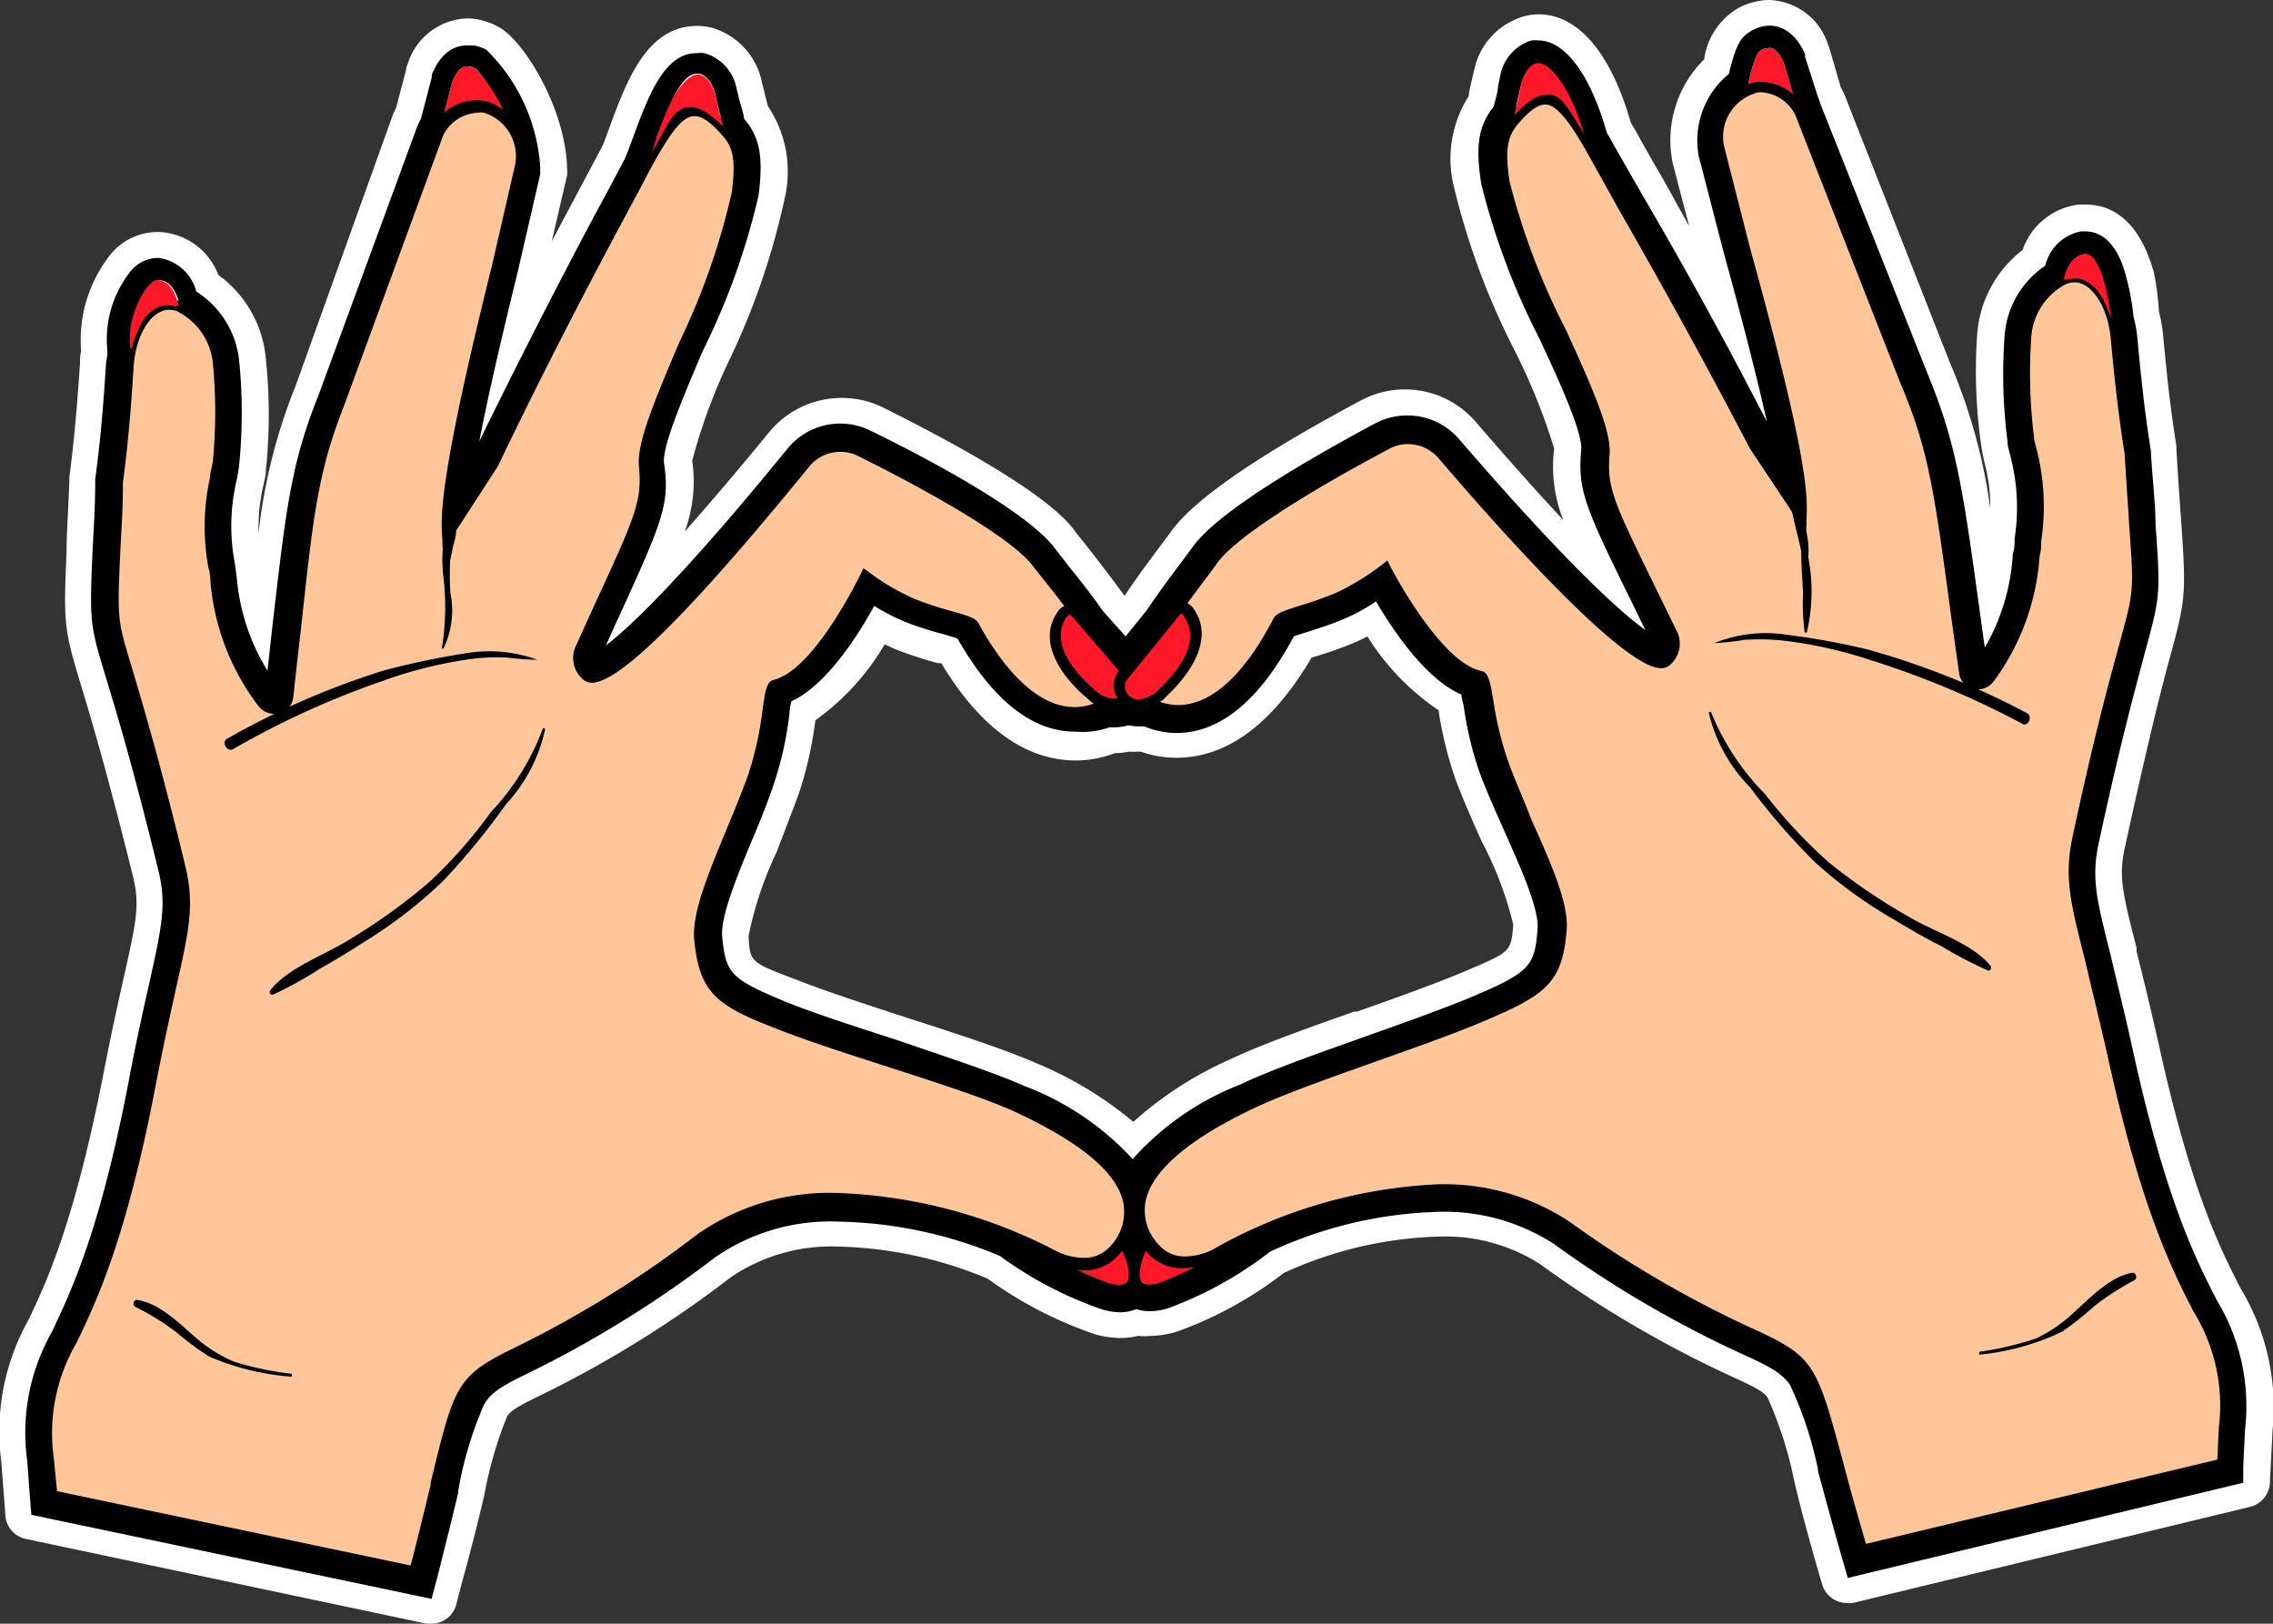 <?xml version="1.0" encoding="UTF-8"?> <svg xmlns="http://www.w3.org/2000/svg" viewBox="0 0 100.02 71.44"><rect x="0" y="0" width="100.02" height="71.44" fill="#333333" stroke="none"/> <defs> <style>.cls-1{fill:#fff;}.cls-2{fill:#ff172a;}.cls-3{fill:#ffc799;}</style> </defs> <g id="Layer_2" data-name="Layer 2"> <g id="Layer_1-2" data-name="Layer 1"> <path class="cls-1" d="M19,71.44l-.23,0L1.13,67.71a1.13,1.13,0,0,1-.89-1L.06,64.34a10.08,10.08,0,0,1,1.2-6.28c.81-1.7,2-4.27,3.27-10.7.36-1.87.67-3.26.92-4.37.55-2.44.71-3.18.4-4.44C4.72,34,4,31.58,3.57,30.17c-.75-2.48-.78-2.7-.64-5.91,0-.88.08-1.85.12-3.1,0,0,0-.12,0-.16.26-1.95.38-3.71.47-5,0-.19,0-.37.05-.55a6.06,6.06,0,0,1,1.19-4.12,2.67,2.67,0,0,1,2.12-1.12h.17A2.93,2.93,0,0,1,9.61,12.1a5.09,5.09,0,0,1,2.09,3.71,23.34,23.34,0,0,1,0,4.87c0,.26-.08.5-.13.77a7.88,7.88,0,0,0-.19,2A24.24,24.24,0,0,1,13,17L17.27,5.1a3.17,3.17,0,0,1,.16-.36l.44-1.67s0-.15.05-.19A2.84,2.84,0,0,1,20.55.81a2.51,2.51,0,0,1,.55.06,3.15,3.15,0,0,1,.85.32c1.09.6,2.88,3.48,3,6.09v.13a1.12,1.12,0,0,1,0,.32l-.67,2.89,1.06-2,1.16-2.18c.07-.14.19-.48.31-.81.78-2.11,1.66-4.49,3.87-4.49a2.74,2.74,0,0,1,.64.08,3.13,3.13,0,0,1,2.2,2.37s.21.86.27,1.08a5.16,5.16,0,0,1,.74,4.05,32.16,32.16,0,0,1-2.46,7.17,25.11,25.11,0,0,0-1.61,4.38,6.36,6.36,0,0,1-.33,3.12c1-1.13,2.24-2.57,3.71-4.37a4.14,4.14,0,0,1,5-1.1c7,3.49,8.15,5,8.52,5.53l.44.55.08.1c.4.51,1,1.29,1.58,2.08l0,.05.07-.08c.56-.84,1.19-1.67,1.53-2.13.2-.27.38-.5.49-.66,1-1.38,3.79-3.32,8.37-5.76a4.11,4.11,0,0,1,5.05,1c1.52,1.76,2.78,3.17,3.82,4.28a6.36,6.36,0,0,1-.4-3.14,27.2,27.2,0,0,0-1.72-4.28A32.17,32.17,0,0,1,64,8.31a5.12,5.12,0,0,1,.63-4.08c0-.21.22-1.06.23-1.1A3.11,3.11,0,0,1,67.13.7,2.62,2.62,0,0,1,67.7.63c1.74,0,3.18,1.69,4.06,4.76L72,5.8c.35.64.75,1.34,1.22,2.15l1.11,2-.72-2.75A5,5,0,0,1,75,2.6l0-.08A3.13,3.13,0,0,1,76.38.42a2.85,2.85,0,0,1,.84-.34A2.64,2.64,0,0,1,77.84,0a2.81,2.81,0,0,1,2.59,1.93,1.46,1.46,0,0,1,.07.19L81,3.84l.15.29L85.82,16a24.59,24.59,0,0,1,1.76,6.37,7.58,7.58,0,0,0-.25-2c-.06-.26-.11-.51-.15-.77A23.07,23.07,0,0,1,87,14.75,5.15,5.15,0,0,1,89,11,3,3,0,0,1,91.48,9l.3,0c1,0,2.32.53,3,3A11.4,11.4,0,0,1,95,13.7a7.27,7.27,0,0,1,.18,1c.13,1.38.29,3.08.59,4.92,0,0,0,.13,0,.17.08,1.35.15,2.33.21,3.14.22,3.21.2,3.43-.48,5.94-.4,1.44-1,3.84-2,8.43-.28,1.27-.1,2,.52,4.42l0,.15c.27,1.08.6,2.42,1,4.2,1.41,6.39,2.71,8.93,3.57,10.61A10.13,10.13,0,0,1,100,62.94l-.12,2.36a1.15,1.15,0,0,1-.87,1L81.53,70.53a1.09,1.09,0,0,1-.26,0,1.14,1.14,0,0,1-1.09-.82l-.26-.89c-.44-1.56-.78-2.81-1-3.82a17.4,17.4,0,0,0-1.13-3.49c-.13-.22-.37-.39-1.47-.89a49.3,49.3,0,0,1-8.55-5,7.74,7.74,0,0,0-4.49-1.21,17.41,17.41,0,0,0-6.79,1.6,17.07,17.07,0,0,1-4.7,2.58,4.25,4.25,0,0,1-1.17.19,3.31,3.31,0,0,1-.55,0,3.16,3.16,0,0,1-.76.09,4.25,4.25,0,0,1-1.08-.15,17.68,17.68,0,0,1-4.77-2.46,18,18,0,0,0-6.52-1.41,7.88,7.88,0,0,0-4.77,1.34,49,49,0,0,1-8.4,5.21c-1.1.53-1.33.71-1.46.93a17.56,17.56,0,0,0-1,3.46c-.26,1.1-.57,2.36-1,3.9l-.23.9A1.13,1.13,0,0,1,19,71.44ZM35.88,31.69a16.9,16.9,0,0,1-.7,3.14c-.31.88-.68,1.78-1,2.65a15.9,15.9,0,0,0-1.24,3.7C33,42.33,33,42.33,35,43.09c1.32.52,3.13,1.11,4.88,1.68,2.24.72,4.3,1.39,5.7,2a16.48,16.48,0,0,1,4.29,2.59,16.1,16.1,0,0,1,4.24-2.74c1.36-.65,3.36-1.36,5.48-2.11l.12,0c1.65-.58,3.53-1.25,4.88-1.83,1.9-.81,1.9-.81,2-2A16,16,0,0,0,65.19,37c-.39-.87-.78-1.76-1.11-2.62a16.8,16.8,0,0,1-.78-3.13A10.8,10.8,0,0,1,60.17,28c-.16.09-.32.16-.47.23a16.3,16.3,0,0,1-1.84.66l-.15.05C56,31.85,54,33.34,51.77,33.34a4.73,4.73,0,0,1-1.58-.27h-.1a2.55,2.55,0,0,1-.39,0,3.5,3.5,0,0,1-.65.07h0a4.8,4.8,0,0,1-1.71.32c-2.21,0-4.21-1.44-5.92-4.28l-.15,0a18.75,18.75,0,0,1-1.86-.61l-.48-.22A10.83,10.83,0,0,1,35.88,31.69Z"></path> <path class="cls-2" d="M20.67,2.93a1.4,1.4,0,0,1,.27.11,12,12,0,0,1,1.43,2c-1-.16-2-.39-2.43.08-.05.06-.65,1-.71,1.06L19.9,3.6C20.17,2.92,20.45,2.89,20.67,2.93Z"></path> <path class="cls-2" d="M43.73,53.9s1.18-3.63,4.12-1.33c1.5,1.17,3.36,4.78.88,4.12A19.51,19.51,0,0,1,43.73,53.9Z"></path> <path d="M49.26,57a2.36,2.36,0,0,1-.6-.09,19.32,19.32,0,0,1-5.08-2.83l-.14-.1.06-.17c0-.09.75-2.25,2.52-2.25a3.26,3.26,0,0,1,2,.81c1.08.84,2.49,3,2.13,4.08A.81.81,0,0,1,49.26,57ZM44,53.81a18.11,18.11,0,0,0,4.77,2.64,1.84,1.84,0,0,0,.47.08c.29,0,.37-.12.4-.22.24-.7-.86-2.69-2-3.55A2.85,2.85,0,0,0,46,52.05C44.85,52.05,44.21,53.35,44,53.81Z"></path> <path class="cls-3" d="M5.63,16.15c-.1,1.4-.22,3.15-.48,5.08,0,1.31-.08,2.31-.12,3.12-.12,3-.12,3,.55,5.2C6,31,6.75,33.4,7.9,38.05c.43,1.74.19,2.81-.39,5.4-.25,1.1-.56,2.47-.91,4.3C5.31,54.45,4,57.17,3.16,59a8,8,0,0,0-1,5.21l.12,1.63,16,3.36c.4-1.58.71-2.84,1-3.87,1-4.32,1.1-4.58,3.58-5.79a47.36,47.36,0,0,0,8.08-5c2.12-1.56,7-3.35,15.55.79A2.18,2.18,0,0,0,49.08,55c1.05-1.28,1.59-3.62-4.4-6.28-2.44-1.08-7.51-2.46-10.51-3.65-2.58-1-3.14-1.56-3.36-3.65-.17-1.61,1.47-4.64,2.38-7.26.68-2,.59-3.86.93-3.95,1.93-.46,4-4.84,4-4.84a11.21,11.21,0,0,0,2,1.21c1.27.51,2.55.68,2.7,1,2.65,4.8,5.08,4,6,3.3,1.18-.85-2.38-4.92-3.25-6.08-1.08-1.44-5.46-3.75-7.78-4.9a2,2,0,0,0-2.45.54c-2.4,2.94-8.37,10.06-9.56,9.36a1,1,0,0,1-.27-1.29l.76-1.66c1.86-4.09,2.15-4.72,2-6.26-.11-.94.6-2.67,1.77-5.43a31,31,0,0,0,2.31-6.61c.21-1.68,0-2.19-.58-2.82-1.4-1.49-2.08-.94-3.49,1.77s-3.62,6.62-6.66,13l-1.85,2.87s-.06.29-.13.66c-.07-1-.39-2,2.14-12.21l1-4.35a2.2,2.2,0,0,0-1.5-2.69,1.89,1.89,0,0,0-2.1,1.13l-4.34,12c-1.15,2.92-1.36,4.8-1.91,9.81-.1.92-.21,2-.34,3.1a.59.59,0,0,1-.45.49.64.64,0,0,1-.65-.24A10.39,10.39,0,0,1,9.5,25.59L9.41,25A11.31,11.31,0,0,1,9.6,20.4a22.67,22.67,0,0,0,0-4.48,3.13,3.13,0,0,0-1.74-2.43C6.65,13,5.74,14.51,5.63,16.15Z"></path> <path d="M18.42,69.45,2.05,66,1.91,64.2a8.24,8.24,0,0,1,1-5.34c.85-1.79,2.14-4.49,3.42-11.15.36-1.84.66-3.21.91-4.31.57-2.55.81-3.61.39-5.29-1.14-4.64-1.87-7-2.31-8.48-.68-2.26-.69-2.3-.56-5.29,0-.88.08-1.86.12-3.12v0c.26-1.93.38-3.67.47-5.06s.85-3,2.05-3a1.54,1.54,0,0,1,.51.1,3.39,3.39,0,0,1,1.9,2.64,22.13,22.13,0,0,1,0,4.53c0,.21-.07.43-.12.65a9.68,9.68,0,0,0-.07,3.83l.09.65a10.08,10.08,0,0,0,2,5.23.37.37,0,0,0,.39.14.33.33,0,0,0,.27-.27c.13-1.16.24-2.19.34-3.11.55-5,.76-6.91,1.93-9.87L19,5.74a2.12,2.12,0,0,1,2.42-1.28,2.47,2.47,0,0,1,1.65,3l-1,4.35c-1.73,7-2.12,9.64-2.18,10.93l1.57-2.42C23.78,15.48,25.62,12,27,9.52c.44-.82.83-1.55,1.17-2.2.92-1.76,1.57-2.71,2.4-2.71A2.16,2.16,0,0,1,32,5.49c.64.68.87,1.25.65,3a30.86,30.86,0,0,1-2.32,6.67c-1.16,2.73-1.86,4.45-1.75,5.31.19,1.61-.1,2.25-2,6.39l-.76,1.66a.79.79,0,0,0,.17,1l.07,0c1,0,4.5-3.58,9.18-9.33A2.25,2.25,0,0,1,37,19.38a2.28,2.28,0,0,1,1,.23c2.47,1.23,6.77,3.51,7.86,5,.13.18.32.42.55.7,1.59,2,3.13,4,3,5.16a.83.83,0,0,1-.33.56,3,3,0,0,1-1.75.57c-1.13,0-2.86-.68-4.66-3.94a4.69,4.69,0,0,0-.91-.31,15,15,0,0,1-1.66-.54,10.31,10.31,0,0,1-1.87-1.06c-.49,1-2.25,4.23-4,4.7a6.33,6.33,0,0,0-.18,1,14.66,14.66,0,0,1-.62,2.83c-.29.83-.65,1.71-1,2.55-.76,1.83-1.48,3.56-1.37,4.6.2,2,.65,2.44,3.21,3.45,1.39.55,3.25,1.15,5,1.73,2.14.7,4.16,1.35,5.47,1.93,3.06,1.36,4.79,2.8,5.14,4.29a2.7,2.7,0,0,1-.64,2.37,2,2,0,0,1-1.59.7,3.2,3.2,0,0,1-1.36-.33A22,22,0,0,0,36.9,53,9.65,9.65,0,0,0,31,54.69a47.54,47.54,0,0,1-8.12,5c-2.38,1.17-2.42,1.34-3.46,5.63l0,.09c-.24,1-.54,2.25-.94,3.79ZM2.51,65.61l15.56,3.27c.37-1.43.65-2.6.88-3.55l0-.09c1.05-4.33,1.13-4.69,3.71-5.95a46.94,46.94,0,0,0,8.05-5,10.17,10.17,0,0,1,6.17-1.8,22.48,22.48,0,0,1,9.63,2.57,2.7,2.7,0,0,0,1.15.28,1.51,1.51,0,0,0,1.21-.52,2.19,2.19,0,0,0,.55-1.95c-.31-1.33-1.95-2.66-4.86-4-1.29-.57-3.3-1.22-5.43-1.91-1.8-.58-3.67-1.18-5.07-1.74-2.59-1-3.28-1.59-3.51-3.85-.12-1.16.62-2.94,1.4-4.83.35-.84.71-1.71,1-2.53a14.94,14.94,0,0,0,.6-2.74c.12-.88.18-1.28.5-1.36,1.8-.43,3.83-4.67,3.85-4.71L38,25l.24.18a10.23,10.23,0,0,0,2,1.17,14.88,14.88,0,0,0,1.6.53c.75.21,1.08.31,1.21.53,1.33,2.42,2.8,3.7,4.23,3.7a2.47,2.47,0,0,0,1.46-.48.33.33,0,0,0,.14-.24c.14-1-1.9-3.56-2.88-4.79l-.56-.71c-.75-1-3.55-2.77-7.69-4.83a1.71,1.71,0,0,0-.77-.18,1.76,1.76,0,0,0-1.38.66c-3.53,4.33-8,9.5-9.55,9.5h0a.65.65,0,0,1-.31-.08,1.24,1.24,0,0,1-.37-1.6c.27-.61.53-1.16.75-1.66,1.85-4,2.13-4.65,2-6.13-.12-1,.57-2.68,1.79-5.55a30.77,30.77,0,0,0,2.29-6.55c.21-1.66,0-2.07-.52-2.63s-.83-.73-1.13-.73c-.58,0-1.18.94-2,2.45-.34.66-.73,1.39-1.17,2.2-1.34,2.52-3.19,6-5.48,10.77v0l-1.83,2.82c0,.08,0,.24-.12.63l-.37,1.77L19.47,24c0-.06,0-.13,0-.2-.08-1-.21-2.51,2.17-12.08l1-4.35a2,2,0,0,0-1.35-2.41.68.68,0,0,0-.26,0,1.79,1.79,0,0,0-1.53,1L15.14,17.85c-1.14,2.9-1.35,4.77-1.89,9.76-.11.92-.22,1.94-.35,3.1a.83.83,0,0,1-.64.7l-.19,0a.9.9,0,0,1-.71-.36,10.51,10.51,0,0,1-2.1-5.45q0-.33-.09-.63a10,10,0,0,1,.08-4c0-.22.08-.43.11-.62a22.45,22.45,0,0,0,0-4.44,2.87,2.87,0,0,0-1.58-2.22,1,1,0,0,0-.34-.06c-.78,0-1.47,1.1-1.56,2.51s-.21,3.14-.47,5.09c0,1.25-.08,2.24-.12,3.11-.13,2.93-.13,2.93.54,5.12C6.26,30.93,7,33.35,8.13,38c.45,1.8.2,2.88-.39,5.51-.24,1.1-.55,2.47-.9,4.3-1.29,6.72-2.6,9.46-3.47,11.27a7.88,7.88,0,0,0-1,5.09Z"></path> <path class="cls-2" d="M46.7,27.09a.55.55,0,0,1,.32-.28.39.39,0,0,1,.32.15l2.39,2.78a.74.74,0,0,1,.14.65,1.19,1.19,0,0,1-.12.26c-.37.57-1.19.41-1.7-.06l-.17-.16C47.25,29.86,45.88,28.39,46.7,27.09Z"></path> <path d="M49.05,31.26a1.75,1.75,0,0,1-1.16-.49l-.18-.16C47,30,45.58,28.42,46.49,27a.75.75,0,0,1,.49-.39.59.59,0,0,1,.54.23l2.39,2.78a1,1,0,0,1,.19.87,1.21,1.21,0,0,1-.15.33A1,1,0,0,1,49.05,31.26Zm-2-4.21a.4.4,0,0,0-.16.17c-.72,1.14.56,2.5,1.14,3l.17.16a1.36,1.36,0,0,0,.84.36.55.55,0,0,0,.5-.26.52.52,0,0,0,.08-.19.46.46,0,0,0-.1-.44l-2.38-2.77S47.08,27.05,47.06,27.05Z"></path> <path class="cls-2" d="M7.87,13.44c-.15.12-.5-.15-1,.12s-.78.75-1.12,1.88c-.3-1.31.67-3.15,1.19-3.12C7.69,12.37,7.8,13.36,7.87,13.44Z"></path> <path d="M6,57.19c1.05.14,1.93,1.09,2.69,1.73a6.19,6.19,0,0,0,1.63,1,13.73,13.73,0,0,0,2.47.52c.09,0,.07.15,0,.13a11.26,11.26,0,0,1-3.6-.89,13.77,13.77,0,0,1-1.44-1.07,11,11,0,0,0-1.82-1.12A.18.18,0,0,1,6,57.19Z"></path> <path d="M10,32.5a34.82,34.82,0,0,1,6.89-3,34.94,34.94,0,0,1,3.56-.75,6.19,6.19,0,0,1,3.2.28s0,0,0,0a12.26,12.26,0,0,1-1.35-.1,9.12,9.12,0,0,0-1.81.1,19,19,0,0,0-3.65.93,37.77,37.77,0,0,0-6.58,3C10,33.11,9.72,32.65,10,32.5Z"></path> <path d="M11.89,43.58c.77-1,2.38-1.55,3.45-2.22a25.53,25.53,0,0,0,3.55-2.55,21,21,0,0,0,2.72-3.09,10.83,10.83,0,0,0,2.27-3.65c0-.06.12,0,.11,0a7,7,0,0,1-1.72,3.31,31.12,31.12,0,0,1-2.78,3.39A20.47,20.47,0,0,1,16,41.46c-.63.4-1.26.8-1.92,1.16A16.75,16.75,0,0,1,12,43.77.12.12,0,0,1,11.89,43.58Z"></path> <path class="cls-2" d="M30.78,3.28c.24.05.53.31.7.9,0,.12.3,1.28.36,1.39s-.69-.74-1.23-.83c-.86-.14-1,.29-1.9,1.94C29.3,4.32,30.25,3.17,30.78,3.28Z"></path> <path class="cls-2" d="M77.71,2.12a1,1,0,0,0-.27.12c-.24.14-.53,1.53-.54,1.63,1-.2,1.15-.07,1.6.39,0,0,.68,1,.73,1L78.5,2.77C78.21,2.1,77.93,2.07,77.71,2.12Z"></path> <path class="cls-2" d="M56.06,53.7s-1.28-3.59-4.16-1.22c-1.47,1.22-3.22,4.88-.76,4.14A19.39,19.39,0,0,0,56.06,53.7Z"></path> <path d="M50.57,57h0a.81.81,0,0,1-.84-.53c-.37-1,1-3.27,2-4.13a3.21,3.21,0,0,1,2-.87c1.73,0,2.5,2.1,2.53,2.19l.06.16-.14.11a19.58,19.58,0,0,1-5,3A2.28,2.28,0,0,1,50.57,57Zm3.19-5.05a2.8,2.8,0,0,0-1.7.76c-1.07.89-2.12,2.9-1.87,3.59,0,.1.11.22.38.22h0a1.71,1.71,0,0,0,.5-.09,18,18,0,0,0,4.69-2.77C55.56,53.17,54.9,51.91,53.76,51.91Z"></path> <path class="cls-3" d="M90.81,12.32a3.11,3.11,0,0,0-1.67,2.48,22.62,22.62,0,0,0,.11,4.48,11.07,11.07,0,0,1,.32,4.54c0,.21,0,.43-.07.64a10.36,10.36,0,0,1-1.92,5.4.63.63,0,0,1-.64.26.57.57,0,0,1-.46-.48c-.16-1.15-.31-2.17-.43-3.09-.69-5-.94-6.86-2.18-9.75L79.21,5a1.9,1.9,0,0,0-2.13-1.08,2.22,2.22,0,0,0-1.43,2.74L76.77,11c2.81,10.15,2.51,11.15,2.48,12.14-.09-.36-.14-.61-.15-.66l-1.93-2.81c-3.21-6.28-5.53-10.14-7-12.79S68,3.63,66.62,5.15c-.57.65-.76,1.17-.5,2.84a31.06,31.06,0,0,0,2.48,6.54c1.25,2.73,2,4.44,1.92,5.38-.14,1.55.16,2.17,2.14,6.21l.8,1.64a1,1,0,0,1-.23,1.29c-1.17.73-7.34-6.22-9.82-9.1A2,2,0,0,0,61,19.48c-2.29,1.22-6.61,3.64-7.64,5.11C52.47,25.78,49,30,50.23,30.76c1,.66,3.44,1.41,6-3.46.14-.27,1.41-.48,2.66-1a11.21,11.21,0,0,0,2-1.26s2.19,4.32,4.13,4.73c.34.07.31,2,1,3.92,1,2.59,2.7,5.58,2.58,7.19-.16,2.1-.71,2.64-3.26,3.74-3,1.27-8,2.8-10.4,3.94-5.92,2.83-5.32,5.15-4.23,6.4a2.17,2.17,0,0,0,2.66.23c8.43-4.37,13.37-2.71,15.52-1.21a47.82,47.82,0,0,0,8.22,4.78c2.51,1.15,2.58,1.41,3.74,5.69.28,1,.62,2.28,1.07,3.85l15.86-3.8.08-1.63a8,8,0,0,0-1.14-5.18c-.91-1.78-2.28-4.46-3.75-11.12-.4-1.83-.75-3.19-1-4.28-.65-2.57-.92-3.63-.54-5.38,1-4.68,1.68-7.11,2.08-8.56.62-2.25.62-2.25.41-5.22-.06-.8-.13-1.8-.21-3.12-.31-1.92-.48-3.66-.61-5.06C93,13.28,92,11.84,90.81,12.32Z"></path> <path d="M81.78,68.56l-.07-.23c-.44-1.54-.78-2.79-1-3.79v-.06C79.49,60.22,79.45,60.05,77,59a47.18,47.18,0,0,1-8.25-4.81,9.62,9.62,0,0,0-5.56-1.55,21.61,21.61,0,0,0-9.72,2.79,3.1,3.1,0,0,1-1.42.37,2,2,0,0,1-1.54-.66,2.69,2.69,0,0,1-.71-2.35c.31-1.5,2-3,5-4.43,1.3-.62,3.3-1.32,5.42-2.07,1.78-.63,3.62-1.28,5-1.87,2.53-1.09,3-1.59,3.11-3.54.08-1-.68-2.75-1.49-4.56-.37-.84-.76-1.7-1.07-2.52a14.62,14.62,0,0,1-.69-2.82,6.77,6.77,0,0,0-.21-1c-1.76-.42-3.61-3.64-4.12-4.59A10.78,10.78,0,0,1,59,26.49a15.34,15.34,0,0,1-1.65.59,4.69,4.69,0,0,0-.91.34c-1.73,3.36-3.47,4.06-4.62,4.06A3,3,0,0,1,50.09,31a.82.82,0,0,1-.34-.55c-.19-1.11,1.3-3.2,2.84-5.25.21-.29.4-.53.52-.71,1-1.49,5.29-3.89,7.72-5.18A2.3,2.3,0,0,1,61.88,19a2.26,2.26,0,0,1,1.72.78c4.81,5.6,8.42,9.07,9.42,9.07h.08a.77.77,0,0,0,.14-1l-.8-1.63c-2-4.09-2.31-4.72-2.16-6.34.08-.87-.67-2.57-1.9-5.26A31.25,31.25,0,0,1,65.88,8c-.27-1.76-.06-2.33.56-3s1-.93,1.49-.93c.82,0,1.49.94,2.44,2.65L71.6,8.88C73,11.35,75,14.75,77.38,19.49L79,21.87c-.09-1.29-.56-4-2.47-10.86L75.42,6.69a2.46,2.46,0,0,1,1.56-3,1.22,1.22,0,0,1,.49-.09,2.26,2.26,0,0,1,2,1.29L84.1,16.71c1.24,2.91,1.5,4.79,2.19,9.81.12.91.26,1.94.43,3.09a.34.34,0,0,0,.27.27.38.38,0,0,0,.39-.16,10.1,10.1,0,0,0,1.88-5.28c0-.22,0-.44.07-.65A9.65,9.65,0,0,0,89.15,20c-.05-.23-.1-.44-.13-.65a21.22,21.22,0,0,1-.13-4.53,3.37,3.37,0,0,1,1.83-2.69,1.32,1.32,0,0,1,.55-.11c1.19,0,2,1.46,2.08,2.91s.3,3.13.61,5v0c.08,1.31.15,2.3.21,3.11.21,3,.21,3-.42,5.3-.4,1.46-1.06,3.89-2.07,8.55-.37,1.69-.11,2.74.53,5.27.28,1.11.63,2.47,1,4.29,1.46,6.63,2.83,9.29,3.73,11.06a8.28,8.28,0,0,1,1.17,5.3l-.09,1.81ZM63.23,52.11a10,10,0,0,1,5.83,1.64,47.75,47.75,0,0,0,8.18,4.76c2.61,1.2,2.71,1.55,3.87,5.85l0,0c.26,1,.58,2.13,1,3.57l15.46-3.71.07-1.44a7.87,7.87,0,0,0-1.11-5.06c-.92-1.79-2.3-4.49-3.77-11.18-.41-1.81-.75-3.16-1-4.25-.67-2.63-.94-3.71-.55-5.52,1-4.67,1.69-7.1,2.08-8.55.61-2.22.61-2.22.4-5.15-.05-.82-.12-1.8-.2-3.11-.31-1.93-.48-3.67-.61-5.07s-.84-2.47-1.6-2.47a1,1,0,0,0-.37.08,2.85,2.85,0,0,0-1.52,2.25,22.57,22.57,0,0,0,.11,4.44c0,.19.08.4.13.62a10.16,10.16,0,0,1,.19,4c0,.21,0,.42-.07.64a10.45,10.45,0,0,1-2,5.5.88.88,0,0,1-.88.37.82.82,0,0,1-.66-.68c-.16-1.16-.31-2.18-.43-3.1-.68-5-.94-6.83-2.16-9.69L79,5.06a1.79,1.79,0,0,0-1.52-1,.6.6,0,0,0-.29.06,2,2,0,0,0-1.29,2.45L77,10.88c2.63,9.5,2.54,11,2.49,12,0,.07,0,.14,0,.2l-.07,1.8L79,23.15c-.09-.38-.12-.55-.14-.62L77,19.73C74.53,15,72.59,11.59,71.18,9.12L70,7c-.82-1.48-1.45-2.4-2-2.4-.31,0-.66.24-1.12.76s-.71,1-.45,2.64a30.92,30.92,0,0,0,2.46,6.48c1.31,2.85,2,4.51,1.94,5.5-.13,1.49.17,2.1,2.12,6.08l.8,1.64a1.24,1.24,0,0,1-.33,1.61.58.58,0,0,1-.33.09c-1.52,0-6.16-5-9.79-9.24a1.79,1.79,0,0,0-1.35-.62,1.7,1.7,0,0,0-.82.21c-4.07,2.16-6.83,4-7.55,5-.13.18-.31.43-.54.73-.94,1.25-2.91,3.87-2.74,4.87a.35.35,0,0,0,.13.23,2.56,2.56,0,0,0,1.41.44c1.46,0,2.91-1.32,4.2-3.81.12-.23.45-.34,1.19-.57a15.71,15.71,0,0,0,1.59-.57,10.79,10.79,0,0,0,2-1.23l.23-.18.13.26s2.17,4.22,4,4.6c.33.07.39.47.54,1.35a14.8,14.8,0,0,0,.68,2.73c.3.81.68,1.66,1,2.49.84,1.87,1.63,3.64,1.54,4.8-.17,2.26-.84,2.84-3.41,3.94-1.38.6-3.23,1.25-5,1.88-2.11.75-4.09,1.45-5.37,2.06-2.88,1.37-4.48,2.75-4.75,4.09a2.18,2.18,0,0,0,.6,1.93,1.49,1.49,0,0,0,1.17.49,2.71,2.71,0,0,0,1.2-.31A22,22,0,0,1,63.23,52.11Z"></path> <path class="cls-2" d="M52.36,27a.51.51,0,0,0-.33-.26.35.35,0,0,0-.32.15L49.4,29.71a.71.71,0,0,0-.12.65.68.68,0,0,0,.12.26c.39.57,1.2.38,1.7-.1l.17-.16C51.88,29.77,53.2,28.26,52.36,27Z"></path> <path d="M50.08,31.21h0a1,1,0,0,1-.88-.45,1.59,1.59,0,0,1-.16-.32,1,1,0,0,1,.16-.87l2.32-2.86a.59.59,0,0,1,.54-.23.73.73,0,0,1,.5.36c.95,1.44-.47,3.06-1.12,3.69l-.17.17A1.8,1.8,0,0,1,50.08,31.21ZM52,27a.14.14,0,0,0-.09.06l-2.31,2.84a.46.46,0,0,0-.08.43.66.66,0,0,0,.09.19.54.54,0,0,0,.48.25,1.34,1.34,0,0,0,.85-.38l.17-.17c.57-.54,1.8-1.94,1-3.07C52.07,27,52,27,52,27Z"></path> <path class="cls-2" d="M90.79,12.28c.16.11.5-.17,1,.09s.81.73,1.17,1.85c.27-1.32-.7-3.51-1.21-3.46C91,10.82,90.86,12.2,90.79,12.28Z"></path> <path d="M93.84,56c-1,.16-1.9,1.14-2.64,1.8a6.35,6.35,0,0,1-1.61,1.09,13.65,13.65,0,0,1-2.45.58c-.08,0-.06.15,0,.13a11,11,0,0,0,3.59-1,13.36,13.36,0,0,0,1.4-1.11,11.66,11.66,0,0,1,1.79-1.16A.18.18,0,0,0,93.84,56Z"></path> <path d="M89.2,31.38a35,35,0,0,0-7-2.8,32.14,32.14,0,0,0-3.57-.65,6,6,0,0,0-3.2.37s0,0,0,0a12.38,12.38,0,0,0,1.35-.15,10,10,0,0,1,1.81.05,19.4,19.4,0,0,1,3.68.83A39.14,39.14,0,0,1,89,31.85C89.22,32,89.47,31.53,89.2,31.38Z"></path> <path d="M87.6,42.51c-.8-1-2.42-1.48-3.51-2.12a26.14,26.14,0,0,1-3.62-2.45,22.15,22.15,0,0,1-2.8-3,11,11,0,0,1-2.37-3.59c0-.06-.12,0-.11,0A6.91,6.91,0,0,0,77,34.63a29.23,29.23,0,0,0,2.87,3.31,20.18,20.18,0,0,0,3.54,2.56c.65.39,1.29.77,2,1.12a18,18,0,0,0,2.09,1.09A.13.13,0,0,0,87.6,42.51Z"></path> <path class="cls-2" d="M67.62,2.75c-.25.06-.53.32-.68.91,0,.12-.26,1.3-.32,1.41s.67-.77,1.2-.87c.86-.17,1,.27,2,1.88C69.12,3.75,68.14,2.62,67.62,2.75Z"></path> <path d="M77.84,2.1c.2,0,.42.13.66.67l.56,1.92a1.25,1.25,0,0,1,.15.28L83.87,16.8c1.24,2.89,1.49,4.76,2.18,9.75.12.92.27,1.94.43,3.09a.57.57,0,0,0,.46.48h.12a.62.62,0,0,0,.52-.27,10.36,10.36,0,0,0,1.92-5.4c0-.21,0-.43.07-.64a11.07,11.07,0,0,0-.32-4.54,22.62,22.62,0,0,1-.11-4.48,3.11,3.11,0,0,1,1.67-2.48l.06,0-.08,0c.07-.08.16-1,.94-1.15h0c.89,0,1.18,2.94,1.17,2.94h0a4.57,4.57,0,0,1,.16.85c.13,1.4.3,3.14.61,5.06.08,1.32.15,2.32.21,3.12.21,3,.21,3-.41,5.22-.4,1.45-1.06,3.88-2.08,8.56-.38,1.75-.11,2.81.54,5.38.27,1.09.62,2.45,1,4.28,1.47,6.66,2.84,9.34,3.75,11.12a8,8,0,0,1,1.14,5.18l-.08,1.63L82,68.27c-.45-1.57-.79-2.82-1.07-3.85-1.16-4.28-1.23-4.54-3.74-5.69A47.82,47.82,0,0,1,68.92,54a9.79,9.79,0,0,0-5.69-1.6,19.73,19.73,0,0,0-7.85,1.87,16.54,16.54,0,0,1-4.24,2.4,1.9,1.9,0,0,1-.57.1.57.57,0,0,1-.64-.49.59.59,0,0,1-.67.54,2.27,2.27,0,0,1-.53-.08,16.55,16.55,0,0,1-4.31-2.29,20.12,20.12,0,0,0-7.53-1.66,10,10,0,0,0-6,1.76,47.36,47.36,0,0,1-8.08,5c-2.48,1.21-2.54,1.47-3.58,5.79-.25,1-.56,2.29-1,3.87l-16-3.36-.12-1.63a8,8,0,0,1,1-5.21C4,57.17,5.31,54.45,6.6,47.75c.35-1.83.66-3.2.91-4.3.58-2.59.82-3.66.39-5.4C6.75,33.4,6,31,5.58,29.55c-.67-2.23-.67-2.23-.55-5.2,0-.81.08-1.81.12-3.12.26-1.93.38-3.68.48-5.08a4,4,0,0,1,.13-.86.88.88,0,0,1,0,.15c-.29-1.3.66-3.12,1.18-3.12h0c.79,0,.9,1,1,1.12a.09.09,0,0,1-.07,0l.06,0A3.13,3.13,0,0,1,9.6,15.92a22.67,22.67,0,0,1,0,4.48A11.31,11.31,0,0,0,9.41,25l.09.64a10.39,10.39,0,0,0,2.06,5.34.63.63,0,0,0,.51.25h.14a.59.59,0,0,0,.45-.49c.13-1.15.24-2.18.34-3.1.55-5,.76-6.89,1.91-9.81L19.25,5.82a1.59,1.59,0,0,1,.15-.29l.5-1.93c.22-.56.45-.68.65-.68h.12a1.4,1.4,0,0,1,.27.11,7.64,7.64,0,0,1,1.91,4.34l-1,4.35C19.32,22,19.64,23,19.71,23.94c.07-.37.12-.62.13-.66l1.85-2.87c3-6.36,5.25-10.29,6.66-13,.43-.82,1.3-4.17,2.31-4.17l.12,0c.24.06.53.31.7.9,0,.12.3,1.28.36,1.39h-.08a.6.6,0,0,0,.08.08c.59.63.79,1.14.58,2.82a31,31,0,0,1-2.31,6.61c-1.17,2.76-1.88,4.49-1.77,5.43.19,1.54-.1,2.17-2,6.26l-.76,1.66a1,1,0,0,0,.27,1.29.41.41,0,0,0,.19.05c1.54,0,7.08-6.6,9.37-9.41A2,2,0,0,1,37,19.62a2,2,0,0,1,.88.21c2.32,1.15,6.7,3.46,7.78,4.9.39.52,1.32,1.63,2.12,2.77l1.75,2,1.71-2.11c.77-1.16,1.67-2.29,2.05-2.83,1-1.47,5.35-3.89,7.64-5.11a1.91,1.91,0,0,1,.93-.23,2,2,0,0,1,1.53.7c2.36,2.74,8,9.16,9.61,9.16a.37.37,0,0,0,.21-.06,1,1,0,0,0,.23-1.29l-.8-1.64c-2-4-2.28-4.66-2.14-6.21.09-.94-.67-2.65-1.92-5.38A31.06,31.06,0,0,1,66.12,8c-.26-1.67-.07-2.19.5-2.84l0,0s0-.06,0-.06.29-1.29.32-1.41c.15-.59.43-.85.68-.91h.08c.54,0,1.45,1.12,2.07,3.34a2,2,0,0,0-.25-.35c.19.32.41.68.64,1.1,1.48,2.65,3.8,6.51,7,12.79l1.93,2.81c0,.05.06.3.15.66,0-1,.33-2-2.48-12.14L75.65,6.63A2.73,2.73,0,0,1,76.9,3.87c0-.1.3-1.49.54-1.63a1,1,0,0,1,.27-.12l.13,0ZM51.77,31.24a2.65,2.65,0,0,1-1.3-.34,1.06,1.06,0,0,1-.38.07.84.84,0,0,1-.49-.15.8.8,0,0,1-.55.19,1.49,1.49,0,0,1-.36-.05,2.74,2.74,0,0,1-1.37.37c-1.18,0-2.77-.79-4.44-3.82-.15-.27-1.43-.44-2.7-1a11.21,11.21,0,0,1-2-1.21s-2.08,4.38-4,4.84c-.34.09-.25,2-.93,3.95-.91,2.62-2.55,5.65-2.38,7.26.22,2.09.78,2.62,3.36,3.65,3,1.19,8.07,2.57,10.51,3.65,5.31,2.36,5.49,4.47,4.73,5.81a4.33,4.33,0,0,1,.51,1.34,4.12,4.12,0,0,1,.48-1.39c-.8-1.31-.68-3.42,4.57-5.93,2.4-1.14,7.43-2.67,10.4-3.94,2.55-1.1,3.1-1.64,3.26-3.74.12-1.61-1.6-4.6-2.58-7.19-.73-1.94-.7-3.85-1-3.92C63.07,29.33,60.88,25,60.88,25a11.21,11.21,0,0,1-2,1.26c-1.25.55-2.52.76-2.66,1-1.63,3.13-3.22,3.94-4.42,3.94ZM77.84,1.13a1.48,1.48,0,0,0-.35.05A1.61,1.61,0,0,0,77,1.4c-.37.21-.59.59-.81,1.41a4,4,0,0,0-.11.44,3.78,3.78,0,0,0-1.33,3.62l1.12,4.32h0c.93,3.37,1.51,5.71,1.88,7.37-2.29-4.45-4.13-7.67-5.49-10L71,6.36c-.1-.19-.2-.36-.3-.53h0c-.71-2.54-1.84-4.05-3-4.05a1.63,1.63,0,0,0-.31,0A2,2,0,0,0,66,3.42l-.08.36c0,.23-.15.74-.2.92l0,0c-.67.86-.8,1.72-.54,3.39a31.47,31.47,0,0,0,2.56,6.81c.94,2,1.9,4.16,1.84,4.88-.17,1.82.19,2.57,2.23,6.73l.59,1.21c-1.18-.84-3.72-3.2-8.23-8.44a3,3,0,0,0-2.27-1,3,3,0,0,0-1.39.35c-3,1.61-6.89,3.87-8,5.4l-.52.7c-.42.56-1,1.33-1.52,2.11L49.53,28l-1-1.12c-.54-.77-1.14-1.52-1.58-2.07l-.53-.68c-1.13-1.51-5-3.66-8.13-5.19a3,3,0,0,0-3.63.79c-4.37,5.37-6.85,7.8-8,8.67.2-.44.38-.85.56-1.23,1.92-4.21,2.27-5,2-6.79-.09-.72.82-2.86,1.7-4.93A31.1,31.1,0,0,0,33.38,8.6c.21-1.69.07-2.54-.64-3.38v0c0-.18-.18-.69-.23-.92s-.08-.32-.09-.36A2,2,0,0,0,31,2.34a1.49,1.49,0,0,0-.36,0c-1.42,0-2.12,1.91-2.8,3.75-.14.38-.29.78-.37.94-.34.65-.72,1.37-1.17,2.19-1.29,2.42-3,5.69-5.21,10.2.32-1.66.84-4,1.68-7.41h0l1-4.34,0-.13V7.33A7.92,7.92,0,0,0,21.4,2.19,2,2,0,0,0,20.87,2l-.32,0c-.47,0-1.12.22-1.55,1.29l0,.06,0,.05-.47,1.8-.15.31v0h0L14,17.43c-1.2,3-1.41,4.95-2,10-.07.65-.15,1.34-.23,2.08a9.28,9.28,0,0,1-1.35-4.08l-.09-.67a8.64,8.64,0,0,1,.07-3.57c.05-.24.09-.47.12-.7a23,23,0,0,0,0-4.66,4.1,4.1,0,0,0-1.88-3A2,2,0,0,0,7,11.35H6.89a1.59,1.59,0,0,0-1.23.7,4.81,4.81,0,0,0-.93,3.42c0,.2-.06.41-.07.61-.09,1.39-.21,3.11-.47,5v.1c0,1.25-.08,2.23-.12,3.11-.13,3.08-.12,3.18.59,5.52.44,1.44,1.17,3.84,2.3,8.45.38,1.52.17,2.46-.39,5-.25,1.1-.56,2.48-.91,4.33-1.26,6.57-2.53,9.22-3.37,11a9,9,0,0,0-1.09,5.7l.12,1.63.06.73.71.15,16,3.36.9.19.24-.9c.39-1.54.7-2.79.94-3.8l0-.09a16.27,16.27,0,0,1,1.14-3.78c.31-.51.75-.79,1.93-1.36a48.83,48.83,0,0,0,8.23-5.1,8.92,8.92,0,0,1,5.44-1.57A19.19,19.19,0,0,1,44,55.26a16.81,16.81,0,0,0,4.52,2.36,3,3,0,0,0,.79.12A1.85,1.85,0,0,0,50,57.6a1.87,1.87,0,0,0,.59.09,2.64,2.64,0,0,0,.84-.14,16.68,16.68,0,0,0,4.46-2.48,18.8,18.8,0,0,1,7.36-1.75,8.88,8.88,0,0,1,5.14,1.42,48.43,48.43,0,0,0,8.37,4.88c1.19.54,1.64.81,2,1.3a16.37,16.37,0,0,1,1.24,3.75l0,.06c.27,1,.61,2.26,1.05,3.8l.26.9.9-.22L98,65.41l.71-.17,0-.72.08-1.63a9,9,0,0,0-1.24-5.68c-.89-1.73-2.23-4.34-3.67-10.88-.4-1.83-.75-3.19-1-4.29v0c-.63-2.48-.86-3.41-.53-4.94,1-4.64,1.67-7,2.06-8.49.65-2.38.66-2.48.44-5.56,0-.81-.12-1.8-.2-3.1v-.1c-.31-1.9-.47-3.62-.6-5a5.85,5.85,0,0,0-.17-.93,10.22,10.22,0,0,0-.28-1.58c-.13-.54-.55-2.16-1.85-2.16h-.17A2,2,0,0,0,90,11.69a4.06,4.06,0,0,0-1.79,3.09,22.84,22.84,0,0,0,.13,4.65c0,.24.09.46.14.7a8.89,8.89,0,0,1,.17,3.57c0,.22,0,.44-.08.67a9.21,9.21,0,0,1-1.23,4.12c-.11-.75-.2-1.43-.29-2.07-.7-5.08-1-7-2.24-10L80.12,4.61h0A3,3,0,0,0,80,4.28L79.43,2.5l0-.06,0-.06c-.45-1-1.09-1.25-1.55-1.25ZM56.93,28c.15-.06.39-.13.59-.19.49-.16,1.1-.35,1.72-.62a8.22,8.22,0,0,0,1.31-.73c.78,1.33,2.21,3.44,3.76,4.1,0,.16.07.35.1.52a15.19,15.19,0,0,0,.73,3c.32.84.71,1.71,1.09,2.56.7,1.57,1.49,3.35,1.43,4.21-.12,1.6-.3,1.9-2.68,2.92-1.35.58-3.18,1.22-4.94,1.85-2.14.76-4.16,1.47-5.49,2.11A12.3,12.3,0,0,0,49.84,51a12.38,12.38,0,0,0-4.77-3.22c-1.35-.6-3.39-1.26-5.54-2-1.79-.58-3.64-1.17-5-1.72-2.41-1-2.59-1.25-2.75-2.84-.09-.86.65-2.66,1.31-4.25.36-.85.72-1.74,1-2.59a15.24,15.24,0,0,0,.65-3c0-.17.05-.37.08-.52,1.54-.71,2.91-2.86,3.65-4.2a9.22,9.22,0,0,0,1.33.69,14.92,14.92,0,0,0,1.74.56l.59.18c1.55,2.72,3.29,4.1,5.17,4.1A3.61,3.61,0,0,0,48.83,32h.22a2,2,0,0,0,.6-.09,2.12,2.12,0,0,0,.44.05l.26,0a3.72,3.72,0,0,0,1.42.29c1.92,0,3.65-1.43,5.16-4.24Z"></path> <path d="M79.57,24.52a3.49,3.49,0,0,0-.27-1.67.1.1,0,0,0-.1,0l0,0c-.17.28,0,1,.06,1.37,0,.63.05,1.26.08,1.88a9.71,9.71,0,0,0,.07,1.71s.08.06.1,0A7.91,7.91,0,0,0,79.57,24.52Z"></path> <path d="M19.82,26.09c-.08-1,.05-2.08,0-3.1a.07.07,0,0,0-.14,0,6.44,6.44,0,0,0-.15,2.55,11.31,11.31,0,0,1-.09,3,0,0,0,0,0,.07,0A3.84,3.84,0,0,0,19.82,26.09Z"></path> </g> </g> </svg> 